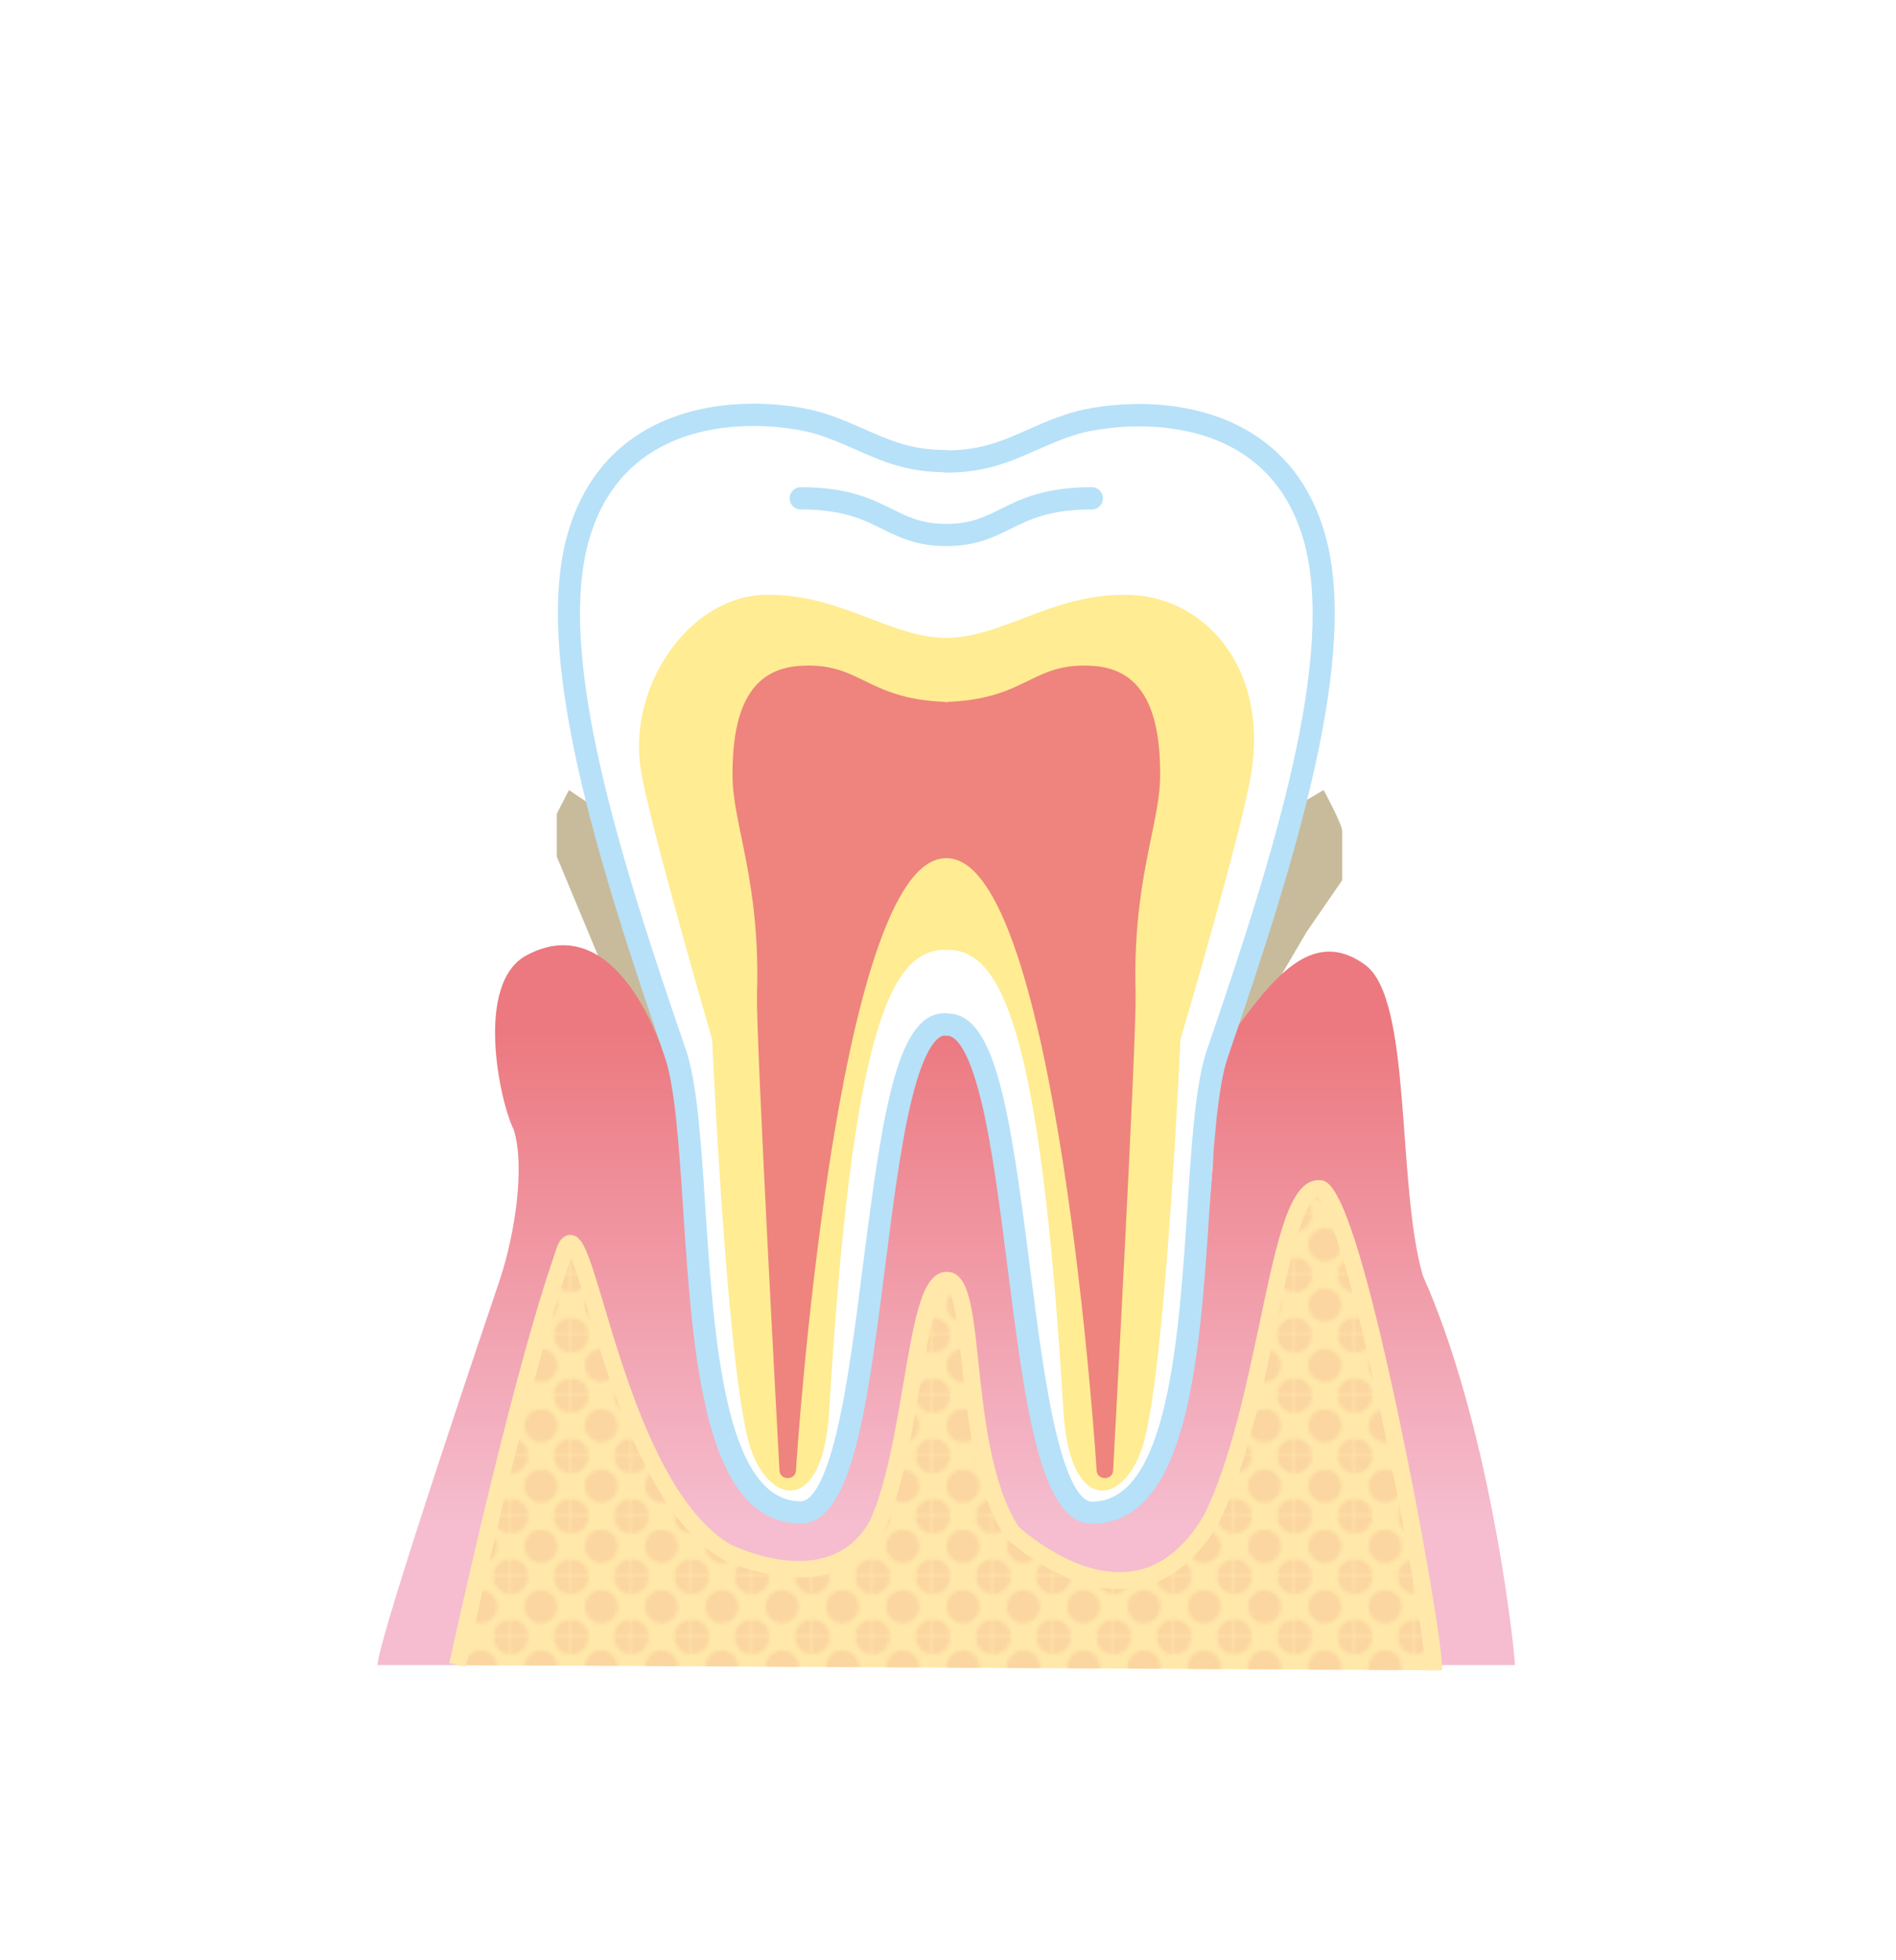 <?xml version="1.0" encoding="UTF-8"?><svg id="_レイヤー_2" xmlns="http://www.w3.org/2000/svg" xmlns:xlink="http://www.w3.org/1999/xlink" viewBox="0 0 300 310"><defs><style>.cls-1{fill:url(#Unnamed_Pattern);}.cls-2{fill:#fff;}.cls-3{fill:url(#_名称未設定グラデーション_143);}.cls-4{fill:none;}.cls-5{fill:#ffec93;}.cls-6{fill:#ee847d;}.cls-7{fill:#ffe8a9;}.cls-8{fill:#c8bb9b;}.cls-9{fill:#b7e1f8;}.cls-10{fill:#fbd6a0;}</style><linearGradient id="_名称未設定グラデーション_143" x1="149.73" y1="240.93" x2="149.73" y2="163.21" gradientUnits="userSpaceOnUse"><stop offset="0" stop-color="#f5bdcf"/><stop offset="1" stop-color="#ec7980"/></linearGradient><pattern id="Unnamed_Pattern" x="0" y="0" width="17.61" height="17.61" patternTransform="translate(-6148.71 497.46) scale(.53)" patternUnits="userSpaceOnUse" viewBox="0 0 17.61 17.61"><rect class="cls-4" width="17.61" height="17.61"/><path class="cls-10" d="M13.73,8.8c0,2.73-2.21,4.93-4.92,4.93s-4.94-2.2-4.94-4.93,2.21-4.92,4.94-4.92,4.92,2.2,4.92,4.92Z"/><path class="cls-10" d="M4.93,0C4.93,2.73,2.73,4.93,0,4.93S-4.93,2.73-4.93,0-2.71-4.94,0-4.94,4.93-2.73,4.93,0Z"/><path class="cls-10" d="M22.54,0c0,2.74-2.2,4.94-4.93,4.94S12.68,2.73,12.68,0s2.22-4.93,4.94-4.93S22.54-2.73,22.54,0Z"/><path class="cls-10" d="M4.93,17.61c0,2.73-2.2,4.93-4.93,4.93s-4.93-2.2-4.93-4.93S-2.71,12.68,0,12.68s4.93,2.2,4.93,4.93Z"/><path class="cls-10" d="M22.54,17.61c0,2.73-2.2,4.93-4.93,4.93s-4.94-2.2-4.94-4.93,2.22-4.93,4.94-4.93,4.93,2.2,4.93,4.93Z"/></pattern></defs><g id="design"><g id="_歯周病"><rect class="cls-2" width="300" height="310" rx="40" ry="40"/><path class="cls-8" d="M198.43,131.39l11.01-6.45s2.93,5.43,2.93,6.45v7.81l-5.61,8.15-3.94,6.7-6.75,15.45-6.79-1.45,9.14-36.67Z"/><polygon class="cls-8" points="101.11 132.41 90.02 124.94 88.1 128.68 88.1 135.47 94.61 151.09 101.11 169.51 110.18 169.51 106.1 140.96 101.11 132.41"/><path class="cls-3" d="M225.1,201.63c-4.15-14.51-1.62-43.62-9.1-49.05-9.66-7.02-16.52,5.2-23.38,14.02-2.1,2.71-.23,14.98-.81,18.54-1.93,22.64-3.07,54.09-19.05,54.09-13.25,0-9.97-77.94-23.04-77.18v-.05c-13.07-.77-9.79,77.18-23.04,77.18-11.28,0-12.35-20.94-13.5-28.5-1.98-13.1-3.81-26.24-6.67-38.88-2.28-10.09-10.2-27.74-23.22-20.71-8.3,4.48-4.15,23.4-1.99,27.59,1.81,5.89.16,16.51-2.2,23.66-.83,2.51-19.02,55.91-19.38,60.98h180c-.38-5.43-4.3-38.62-14.63-61.68Z"/><path class="cls-2" d="M149.73,162c-13.07-.77-9.79,77.18-23.04,77.18-20.08,0-14.46-56.92-19.86-72.63-10.26-29.84-20.77-62.68-15.32-81.68,6.47-22.43,30.81-20.13,38.12-17.89,7.3,2.24,11.28,5.97,20.1,5.97v.05c8.82,0,12.8-3.73,20.1-5.97,7.31-2.24,31.64-4.54,38.12,17.89,5.45,19-5.06,51.84-15.32,81.68-5.4,15.71.22,72.63-19.86,72.63-13.25,0-9.97-77.94-23.04-77.18v-.05Z"/><path class="cls-9" d="M172.77,240.98c-8.18,0-10.57-18.77-13.34-40.5-1.2-9.45-2.45-19.23-4.16-26.32-2.3-9.5-4.56-10.42-5.43-10.36-.16,0-.32,0-.48-.04-1.01.17-3.07,1.71-5.16,10.35-1.71,7.09-2.96,16.86-4.16,26.32-2.77,21.73-5.16,40.5-13.34,40.5-15.34,0-17.08-26.53-18.62-49.93-.65-9.83-1.26-19.11-2.9-23.89-10.78-31.35-20.85-63.56-15.35-82.74,2.2-7.63,6.56-13.25,12.94-16.71,10.04-5.44,22.3-3.93,27.37-2.38,2.55.78,4.67,1.72,6.73,2.63,3.95,1.75,7.37,3.26,12.86,3.26.14,0,.28.02.42.05,5.25-.07,8.59-1.55,12.45-3.26,2.05-.91,4.18-1.85,6.73-2.63,5.08-1.56,17.33-3.06,27.37,2.38,6.39,3.46,10.74,9.08,12.94,16.7,5.5,19.18-4.57,51.39-15.35,82.74-1.64,4.77-2.25,14.06-2.9,23.89-1.54,23.4-3.28,49.93-18.62,49.93ZM150.15,160.29c7.36.24,9.66,15.37,12.77,39.75,1.21,9.52,2.47,19.36,4.2,26.58,2.27,9.45,4.52,10.86,5.65,10.86,12.05,0,13.75-25.86,15.12-46.65.69-10.51,1.29-19.58,3.08-24.8,10.6-30.82,20.51-62.44,15.29-80.63-1.93-6.69-5.71-11.6-11.24-14.59-9.35-5.06-20.98-3.24-24.68-2.11-2.35.72-4.37,1.62-6.33,2.48-4.14,1.83-8.05,3.56-14.28,3.56-.15,0-.3-.02-.44-.06-5.98-.08-9.8-1.77-13.84-3.56-1.96-.87-3.99-1.76-6.33-2.48-3.69-1.13-15.32-2.96-24.67,2.11-5.53,2.99-9.31,7.9-11.24,14.59-5.22,18.19,4.69,49.8,15.3,80.63,1.79,5.22,2.39,14.29,3.08,24.8,1.37,20.78,3.07,46.65,15.12,46.65,1.13,0,3.38-1.41,5.65-10.86,1.74-7.22,2.99-17.06,4.2-26.58,3.18-24.94,5.49-40.21,13.28-39.74.11,0,.21.02.31.05Z"/><path class="cls-9" d="M149.73,86.36c-4.67,0-7.45-1.38-10.14-2.71-3.06-1.52-6.22-3.08-12.9-3.08-.97,0-1.75-.79-1.75-1.76s.79-1.76,1.75-1.76c7.51,0,11.2,1.83,14.46,3.45,2.54,1.26,4.73,2.35,8.58,2.35s6.04-1.09,8.58-2.35c3.26-1.62,6.96-3.45,14.46-3.45.97,0,1.75.79,1.75,1.76s-.79,1.76-1.75,1.76c-6.69,0-9.85,1.57-12.9,3.08-2.69,1.33-5.47,2.71-10.14,2.71Z"/><path class="cls-5" d="M149.93,150.21c8.43,0,14.69,12,18.33,72.9,1.01,16.99,9.98,14.89,12.72,5,3.16-11.4,5.35-53.72,5.8-63.72,0,0,9.83-33.25,11.24-42.34,2.6-16.79-7.7-28-20-28-11.95,0-19.38,6.84-28.52,6.84h.46c-9.14,0-16.57-6.84-28.52-6.84-12.3,0-22.3,14.52-20,27.96,1.55,9.06,11.24,42.36,11.24,42.36.45,10,2.64,52.32,5.8,63.73,2.74,9.89,11.71,12,12.72-4.99,3.64-60.9,9.9-72.9,18.33-72.9h.39Z"/><path class="cls-6" d="M179.69,157.19c-.55-17.67,3.78-26.66,3.87-34.25.13-11.49-3.31-17.13-10.57-17.63-9.76-.68-10.42,5.28-23.26,5.69.09,0,.18.06.28.06h-.55c.09,0,.18-.05.28-.06-12.84-.41-13.49-6.37-23.26-5.69-7.25.5-10.7,6.14-10.57,17.63.09,7.59,4.42,16.57,3.87,34.25-.21,6.67,3.55,75.13,3.55,75.27,0,1.72,2.62,1.72,2.62,0,0-.4,6.24-96.74,23.71-96.74l.07-.02.07.02c17.47,0,23.71,96.34,23.71,96.74,0,1.72,2.62,1.72,2.62,0,0-.14,3.75-68.6,3.55-75.27Z"/><path class="cls-7" d="M208.7,187.98c-6.63-.26-8.04,33.99-17.04,52.24-12.06,20.65-30.93,5.16-32.78-1.62-1.85-6.79,0,0,0,0-6.39-6.84-4.08-36.17-9.12-36.11-5.04.05-5.22,25.93-10.9,38.49-7.04,13.07-24.11,4.37-24.11,4.37-18.08-10.88-22.29-57.15-25.53-47.34-.09.27-.37,1.11-.81,2.4-6.92,20.49-16.07,62.9-16.07,62.9l154.51.83c0-7.11-12.74-75.96-18.16-76.17Z"/><path class="cls-1" d="M208.7,187.98c-6.63-.26-8.04,33.99-17.04,52.24-12.06,20.65-30.93,5.16-32.78-1.62-1.85-6.79,0,0,0,0-6.39-6.84-4.08-36.17-9.12-36.11-5.04.05-5.22,25.93-10.9,38.49-7.04,13.07-24.11,4.37-24.11,4.37-18.08-10.88-22.29-57.15-25.53-47.34-.09.27-.37,1.11-.81,2.4-6.92,20.49-16.07,62.9-16.07,62.9l154.51.83c0-7.11-12.74-75.96-18.16-76.17Z"/><path class="cls-7" d="M228.19,264.15h-2.64c0-3.28-2.94-21.06-6.73-39.05-6.56-31.13-9.7-35.27-10.3-35.8-2.38.34-4.72,11.39-6.61,20.31-2.24,10.56-4.78,22.52-9.05,31.19l-.04.08c-3.53,6.04-8.04,9.49-13.41,10.26-10.26,1.45-19.77-7.48-20.17-7.86l-.19-.23c-4.72-7.23-5.91-18.41-6.87-27.4-.48-4.54-1.21-11.4-2.38-11.86,0,0-.88.12-1.98,4.03-.84,2.98-1.55,7.16-2.31,11.59-1.29,7.6-2.76,16.22-5.42,22.1l-.04.08c-7.56,14.04-25.68,5.02-25.86,4.92l-.08-.05c-11.43-6.88-17.47-27.18-21.08-39.3-.92-3.1-1.94-6.51-2.68-8.26-.09.27-.21.63-.36,1.07l-.28.84c-6.82,20.18-15.94,62.34-16.03,62.76l-2.58-.56c.09-.43,9.25-42.73,16.11-63.05l.28-.84c.28-.82.46-1.35.52-1.56.18-.56.75-2.26,2.21-2.26h.03c1.93.03,2.75,2.51,5.31,11.09,3.49,11.74,9.34,31.39,19.87,37.77,1.08.54,16.03,7.72,22.28-3.8,2.51-5.58,3.94-13.99,5.2-21.42,1.82-10.7,3.02-17.77,6.86-17.81h.04c3.48,0,4.08,5.66,4.99,14.21.92,8.64,2.06,19.39,6.37,26.1,1.04.94,9.44,8.26,17.89,7.06,4.52-.64,8.38-3.65,11.47-8.93,4.11-8.37,6.61-20.14,8.81-30.53,2.85-13.47,4.75-22.41,9.3-22.41.05,0,.09,0,.14,0,1.49.06,4.6.18,12.35,36.54,3.64,17.07,7.08,36.97,7.08,40.95Z"/></g></g></svg>